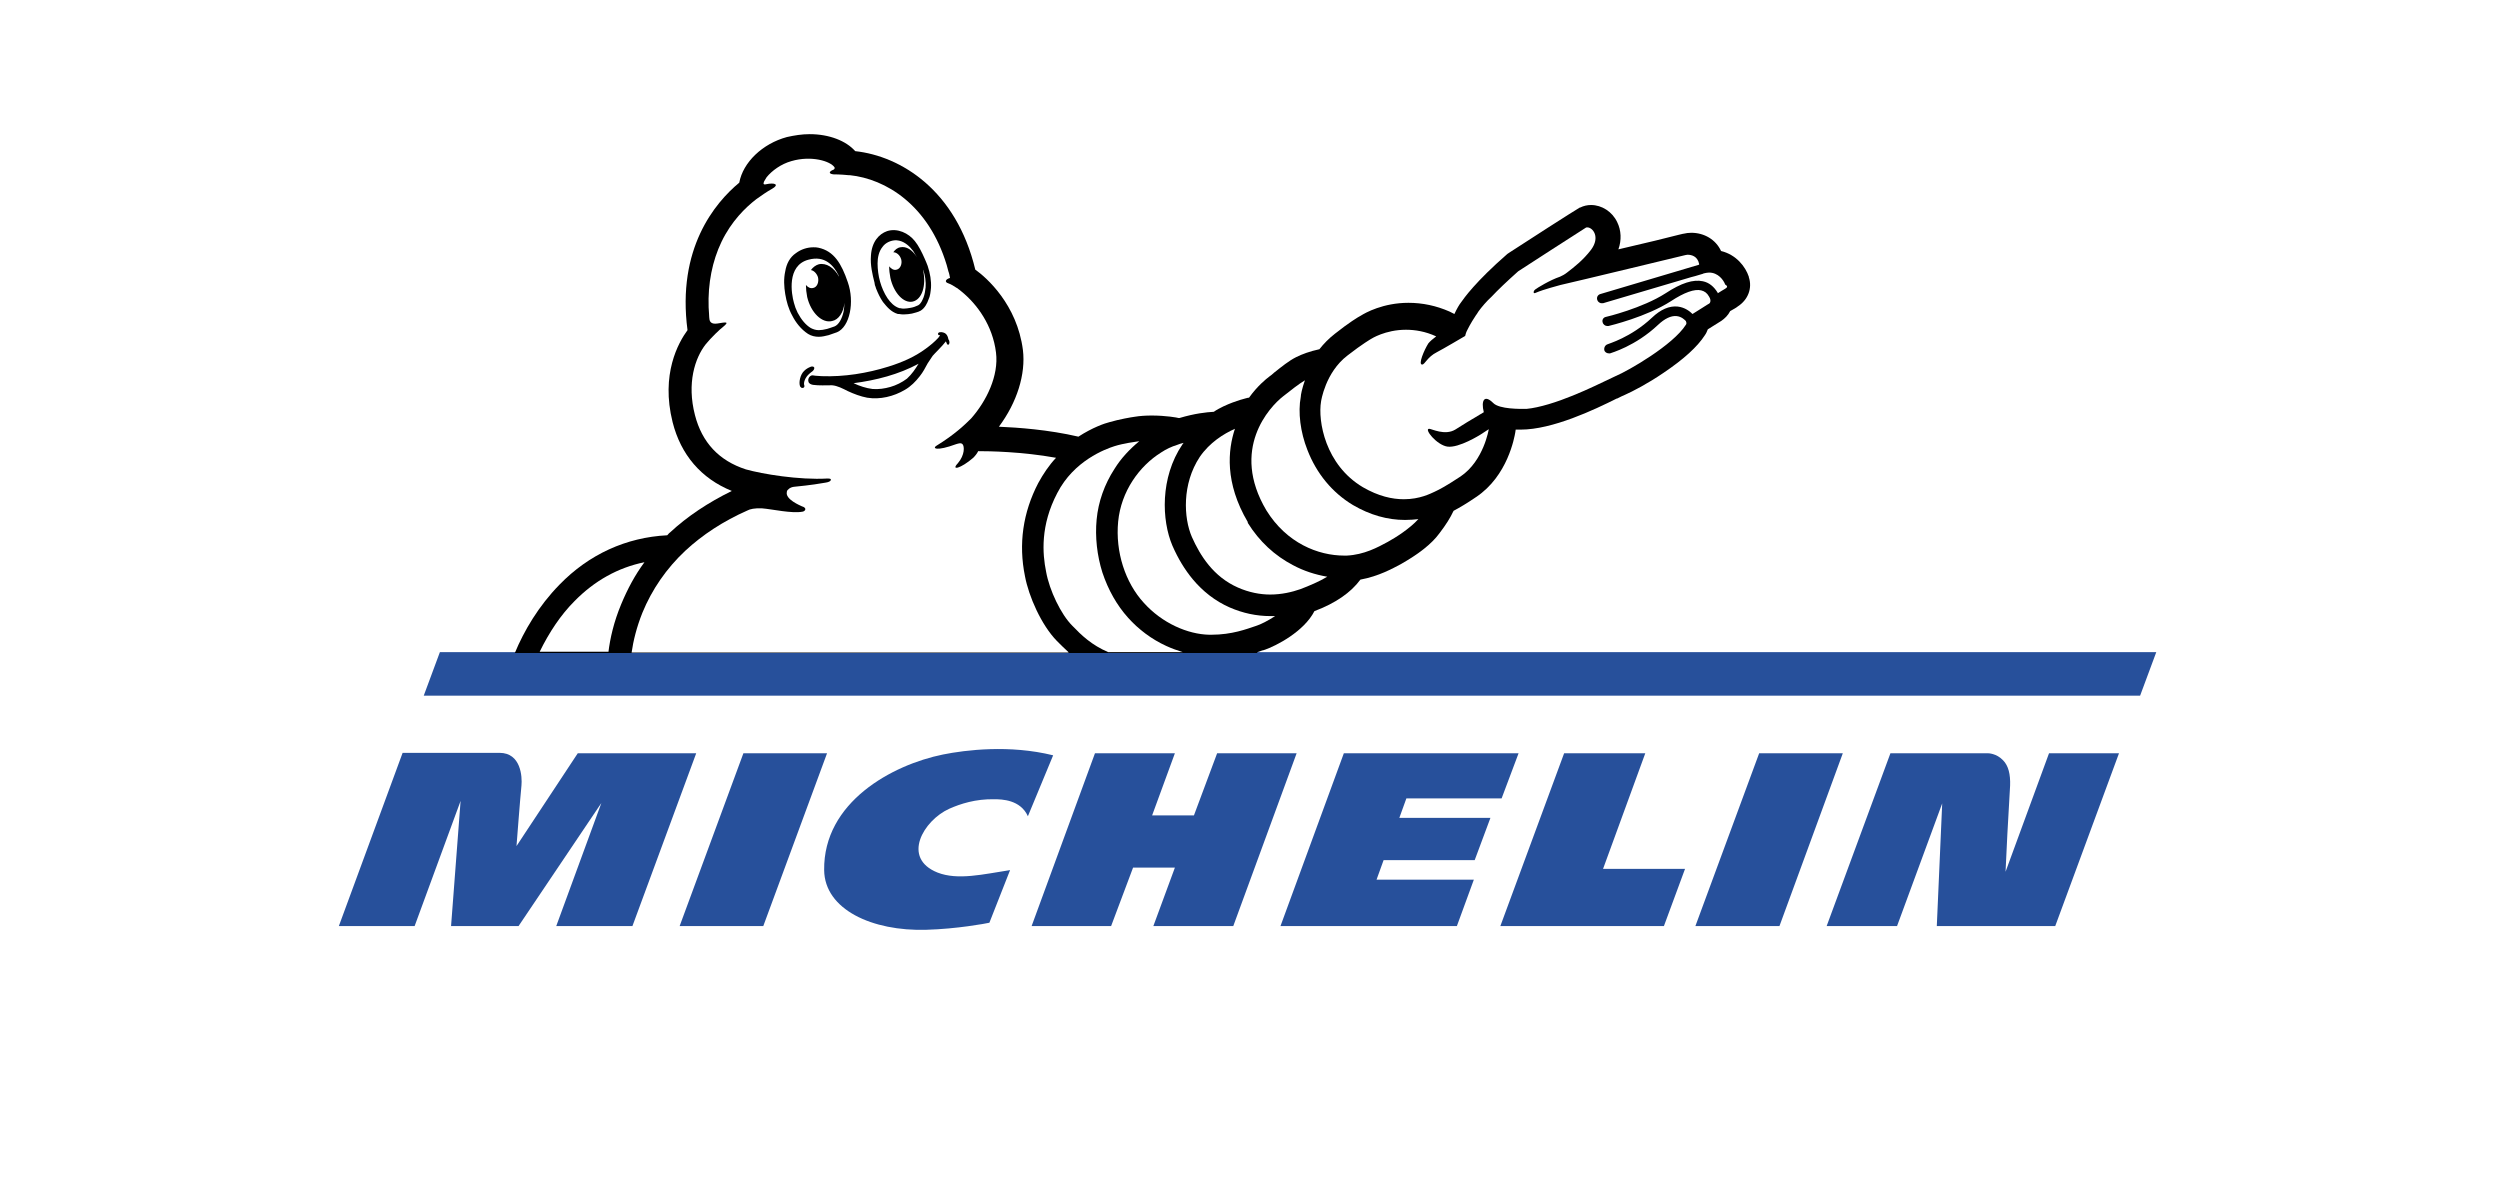 <svg width="190" height="90" viewBox="0 0 190 90" fill="none" xmlns="http://www.w3.org/2000/svg">
<rect x="0" y="0" width="190" height="90" fill="#808080" stroke="none"/>
<g clip-path="url(#clip0_82_13)">
<rect width="190" height="90" fill="white"/>
<path d="M75.193 70.128C74.91 70.191 72.707 70.6 70.409 70.663C66.287 70.789 62.668 69.12 62.636 66.128C62.573 60.963 67.797 58.129 71.668 57.342C73.399 56.995 76.735 56.586 80.039 57.404L78.12 62.034C77.553 60.774 76.137 60.743 75.57 60.743C74.154 60.711 72.99 61.089 72.14 61.467C70.189 62.349 68.49 65.215 71.259 66.317C72.801 66.916 74.721 66.443 76.766 66.128L75.193 70.128Z" fill="#27509B"/>
<path d="M155.726 57.247L152.422 66.254C152.453 65.341 152.642 61.751 152.768 59.704C152.799 58.853 152.642 58.192 152.233 57.782C151.729 57.247 151.1 57.247 151.068 57.247H143.673L138.826 70.38H144.176L147.607 61.058L147.197 70.38H156.198L161.044 57.247H155.726Z" fill="#27509B"/>
<path d="M128.063 66.034H121.832L125.042 57.247H118.874L114.027 70.38H126.458L128.063 66.034Z" fill="#27509B"/>
<path d="M114.122 60.68L115.412 57.247H102.132L97.317 70.38H110.723L112.013 66.853H104.618L105.153 65.372H112.076L113.272 62.16H106.349L106.884 60.68H114.122Z" fill="#27509B"/>
<path d="M93.729 70.38L98.544 57.247H92.502L90.739 61.971H87.561L89.292 57.247H83.218L78.403 70.38H84.445L86.113 65.939H89.292L87.655 70.38H93.729Z" fill="#27509B"/>
<path d="M58.01 70.38L62.856 57.247H56.499L51.653 70.38H58.01Z" fill="#27509B"/>
<path d="M48.065 70.38L52.912 57.247H43.911L39.254 64.302C39.254 64.302 39.537 60.617 39.631 59.704C39.694 59.042 39.6 57.216 37.963 57.216H30.599L25.753 70.38H31.512L35.005 60.869L34.281 70.38H39.411L45.705 61.026L42.275 70.38H48.065Z" fill="#27509B"/>
<path d="M135.239 70.38L140.054 57.247H133.697L128.85 70.38H135.239Z" fill="#27509B"/>
<path d="M33.431 49.563L32.204 52.87H162.649L163.877 49.563H33.431Z" fill="#27509B"/>
<path d="M95.554 49.563C95.649 49.531 95.743 49.5 95.838 49.468C95.838 49.468 95.995 49.405 96.058 49.405C97.002 49.09 99.11 47.988 99.897 46.445C101.502 45.846 102.667 45.028 103.39 44.051C104.775 43.799 105.845 43.201 106.443 42.886C107.828 42.099 108.803 41.343 109.401 40.524C109.905 39.863 110.22 39.359 110.471 38.823C110.943 38.572 111.478 38.257 112.171 37.784C114.594 36.178 115.097 33.218 115.16 32.871C115.16 32.808 115.192 32.714 115.192 32.651C115.318 32.651 115.444 32.651 115.57 32.651C117.993 32.651 121.171 31.139 122.871 30.289H122.902C123.154 30.163 123.406 30.037 123.5 30.005C124.067 29.753 125.231 29.155 126.427 28.336C127.969 27.297 129.007 26.352 129.574 25.47C129.668 25.344 129.731 25.187 129.794 25.029L130.801 24.399C131.085 24.21 131.336 23.959 131.494 23.643C131.777 23.486 131.997 23.36 132.06 23.297C132.847 22.793 133.193 21.911 132.91 21.061V21.03C132.658 20.274 131.966 19.36 130.801 19.077C130.392 18.195 129.511 17.691 128.535 17.691C128.315 17.691 128.126 17.723 128 17.754C127.937 17.754 127.686 17.817 125.797 18.29L122.997 18.951C123.248 18.258 123.217 17.502 122.902 16.872C122.525 16.085 121.738 15.581 120.92 15.581C120.636 15.581 120.353 15.644 120.101 15.77H120.07C119.975 15.833 119.755 15.928 114.751 19.171C114.688 19.203 114.625 19.266 114.562 19.297C112.139 21.407 111.258 22.667 111.038 22.982C110.912 23.14 110.723 23.455 110.534 23.864C110.408 23.801 110.282 23.738 110.157 23.675C109.15 23.234 108.111 23.014 107.041 23.014C105.121 23.014 103.768 23.77 103.422 23.99C103.233 24.084 102.509 24.525 101.439 25.376C100.999 25.722 100.621 26.1 100.275 26.541C99.551 26.698 98.953 26.919 98.513 27.139C97.946 27.423 97.411 27.864 96.813 28.336L96.782 28.368C96.687 28.462 96.593 28.525 96.467 28.619C96.215 28.808 95.554 29.344 94.925 30.226H94.862C94.767 30.257 93.981 30.415 92.974 30.887C92.722 31.013 92.47 31.139 92.25 31.296C91.683 31.328 90.802 31.422 89.638 31.769H89.575C89.481 31.737 88.599 31.58 87.529 31.58C87.057 31.58 86.617 31.611 86.239 31.674C85.987 31.706 85.075 31.863 84.319 32.084C83.942 32.178 83.029 32.493 81.959 33.186C79.662 32.651 77.364 32.493 75.917 32.43C77.301 30.572 77.962 28.43 77.742 26.604C77.301 23.14 74.972 21.093 74.123 20.494C72.675 14.447 68.458 11.865 64.996 11.487C64.304 10.7 63.014 10.196 61.535 10.196C60.937 10.196 60.37 10.29 59.804 10.416C57.947 10.92 56.468 12.337 56.185 13.88C54.328 15.424 51.433 18.888 52.251 25.092C51.559 26.037 50.205 28.43 51.118 32.084C51.747 34.572 53.289 36.367 55.618 37.312C53.824 38.194 52.251 39.233 50.929 40.461C50.835 40.524 50.772 40.618 50.709 40.681C47.593 40.839 44.761 42.13 42.526 44.429C40.921 46.067 39.82 47.956 39.128 49.626H95.554V49.563Z" fill="black"/>
<path d="M95.428 47.579C94.767 47.799 93.635 48.24 92.061 48.24C91.998 48.24 91.967 48.24 91.904 48.24C90.267 48.208 88.316 47.358 86.931 45.815C85.515 44.272 84.76 41.941 84.98 39.642C85.201 37.343 86.585 35.422 88.253 34.383C88.631 34.131 89.04 33.942 89.449 33.816C89.606 33.753 89.795 33.69 89.953 33.658C89.921 33.69 89.89 33.753 89.858 33.784C88.159 36.304 88.285 39.548 89.103 41.469C89.543 42.477 90.047 43.295 90.645 44.02C91.432 44.965 92.376 45.689 93.446 46.161C94.453 46.602 95.491 46.823 96.561 46.823C96.687 46.823 96.782 46.823 96.907 46.823C96.373 47.169 95.838 47.453 95.428 47.579Z" fill="white"/>
<path d="M98.827 44.776C98.198 44.996 97.411 45.185 96.53 45.185C95.775 45.185 94.925 45.028 94.075 44.65C92.218 43.831 91.211 42.225 90.582 40.807C89.953 39.359 89.827 36.776 91.18 34.729C91.935 33.627 93.005 32.966 93.855 32.588C93.32 34.194 93.068 36.682 94.83 39.674V39.705V39.737C95.712 41.154 96.876 42.225 98.261 42.949C99.079 43.39 99.96 43.673 100.873 43.831C100.243 44.209 99.488 44.524 98.827 44.776Z" fill="white"/>
<path d="M105.468 41.185C104.712 41.595 103.674 42.162 102.352 42.225C102.289 42.225 102.226 42.225 102.163 42.225C100.18 42.225 97.789 41.28 96.247 38.792C93.477 34.131 96.498 30.919 97.505 30.131C98.103 29.659 98.701 29.186 99.173 28.903C98.953 29.533 98.859 30.005 98.859 30.163C98.638 31.328 98.827 32.84 99.362 34.194C100.055 35.989 101.25 37.438 102.824 38.383C104.114 39.138 105.436 39.516 106.789 39.516C107.167 39.516 107.513 39.485 107.796 39.453C107.135 40.178 106.097 40.839 105.468 41.185Z" fill="white"/>
<path d="M46.24 49.563C46.366 48.523 46.649 47.264 47.215 45.91C47.688 44.776 48.254 43.705 48.978 42.729C46.964 43.138 45.17 44.146 43.659 45.689C42.621 46.728 41.74 48.051 41.016 49.531H46.24V49.563Z" fill="white"/>
<path d="M81.204 49.563C80.858 49.248 80.574 48.964 80.323 48.712C79.127 47.484 78.183 45.311 77.899 43.799C77.396 41.343 77.742 38.949 78.906 36.713C79.284 36.02 79.725 35.359 80.26 34.792C77.647 34.32 75.161 34.288 74.343 34.288C74.249 34.477 74.123 34.635 73.966 34.792C73.021 35.611 72.235 35.8 72.801 35.202C73.336 34.572 73.305 33.91 73.147 33.753C73.021 33.627 72.801 33.721 72.675 33.753C71.133 34.32 70.85 34.068 71.165 33.879C72.549 33.029 73.336 32.273 73.808 31.8C74.972 30.478 75.917 28.556 75.696 26.793C75.445 24.746 74.28 23.14 73.084 22.163C72.958 22.069 72.864 21.974 72.801 21.943C72.77 21.911 72.738 21.88 72.707 21.88C72.518 21.754 72.266 21.596 72.077 21.534C71.763 21.439 71.857 21.218 72.203 21.124C72.172 20.967 72.14 20.778 72.077 20.62C72.046 20.463 71.983 20.305 71.951 20.148C70.567 15.55 67.294 13.597 64.587 13.314C64.556 13.314 64.524 13.314 64.493 13.314C63.864 13.251 63.423 13.251 63.328 13.251C62.888 13.188 63.077 12.999 63.328 12.904C63.423 12.873 63.454 12.778 63.423 12.715C63.108 12.243 61.66 11.802 60.15 12.243C59.363 12.463 58.671 12.967 58.262 13.471C58.199 13.566 58.136 13.692 58.073 13.786C58.073 13.818 58.041 13.849 58.041 13.88C57.978 14.069 58.199 14.007 58.199 14.007C58.923 13.849 59.237 14.038 58.671 14.353C58.325 14.542 57.821 14.888 57.475 15.14C56.657 15.77 55.587 16.809 54.831 18.384C54.139 19.833 53.793 21.534 53.856 23.36C53.887 23.612 53.887 24.116 53.919 24.273C53.95 24.462 54.076 24.651 54.517 24.588C55.115 24.494 55.492 24.399 54.957 24.84C54.737 24.998 54.045 25.659 53.636 26.163C52.817 27.202 52.188 29.123 52.817 31.548C53.352 33.627 54.643 35.013 56.688 35.674C57.916 36.02 60.716 36.493 62.888 36.367C63.108 36.367 63.171 36.398 63.14 36.493C63.108 36.587 62.951 36.65 62.73 36.682C62.384 36.745 61.629 36.871 60.339 36.997C60.056 37.028 59.835 37.217 59.804 37.343C59.804 37.343 59.804 37.343 59.804 37.375C59.646 37.942 60.811 38.414 60.937 38.477C61.377 38.603 61.188 38.855 61 38.886C60.181 39.044 58.702 38.697 57.916 38.634C57.38 38.603 56.971 38.697 56.814 38.792C54.957 39.611 53.384 40.65 52.093 41.847C50.646 43.201 49.544 44.807 48.821 46.571C48.38 47.673 48.128 48.712 48.002 49.594H81.204V49.563Z" fill="white"/>
<path d="M81.487 47.547C82.179 48.271 82.966 49.027 84.225 49.563H89.89C89.481 49.437 89.04 49.279 88.631 49.09C87.529 48.586 86.522 47.831 85.736 46.949C84.886 46.004 84.225 44.839 83.784 43.516C83.375 42.225 83.218 40.807 83.344 39.485C83.47 38.13 83.942 36.808 84.697 35.642C85.201 34.824 85.861 34.131 86.585 33.532C86.522 33.532 86.428 33.564 86.365 33.564C86.365 33.564 85.389 33.69 84.697 33.91C84.005 34.131 81.613 35.013 80.354 37.469C79.064 39.926 79.221 42.067 79.504 43.453C79.756 44.87 80.637 46.697 81.487 47.547Z" fill="white"/>
<path d="M131.116 21.943C130.959 22.037 130.738 22.163 130.55 22.289V22.258C130.266 21.785 129.889 21.471 129.417 21.376C128.693 21.218 127.78 21.502 126.584 22.289C124.822 23.423 122.084 24.084 122.052 24.084C121.864 24.116 121.738 24.305 121.801 24.494C121.832 24.651 121.99 24.777 122.147 24.777C122.178 24.777 122.21 24.777 122.241 24.777C122.367 24.746 125.137 24.084 126.993 22.888C128 22.226 128.787 21.943 129.291 22.069C129.542 22.132 129.731 22.258 129.889 22.541C130.109 22.888 129.92 23.077 129.889 23.077C129.857 23.077 129.007 23.643 128.63 23.864C128.441 23.675 128.063 23.36 127.497 23.297C126.867 23.234 126.207 23.518 125.546 24.147C123.941 25.659 122.21 26.131 122.178 26.163C121.99 26.226 121.895 26.415 121.927 26.604C121.958 26.761 122.115 26.856 122.273 26.856C122.304 26.856 122.336 26.856 122.367 26.856C122.43 26.824 124.287 26.32 126.018 24.683C126.521 24.21 126.993 23.99 127.402 24.021C127.812 24.053 128.063 24.336 128.126 24.399C128.126 24.431 128.221 24.557 128.126 24.683C127.151 26.226 123.752 28.179 122.776 28.588C122.052 28.903 119.157 30.446 116.797 30.95C116.545 31.013 116.262 31.044 116.01 31.076C115.979 31.076 115.947 31.076 115.916 31.076C115.57 31.076 113.965 31.108 113.492 30.635C112.8 29.942 112.548 30.446 112.769 31.328C112.013 31.769 110.88 32.462 110.597 32.651C109.81 33.123 108.803 32.588 108.615 32.588C108.205 32.588 109.181 33.816 109.999 33.942C110.88 34.068 112.517 33.029 112.517 33.029L113.146 32.619C113.146 32.619 112.769 35.013 111.006 36.209C109.905 36.934 109.433 37.186 109.024 37.375C108.74 37.501 107.922 37.942 106.695 37.942C105.814 37.942 104.775 37.721 103.579 37.028C100.715 35.328 100.149 31.989 100.401 30.509C100.401 30.509 100.715 28.305 102.415 27.013C103.548 26.131 104.209 25.754 104.209 25.754C104.209 25.754 105.279 25.061 106.852 25.061C107.545 25.061 108.331 25.187 109.15 25.565C108.898 25.754 108.677 25.943 108.552 26.1C108.237 26.604 107.765 27.706 108.08 27.706C108.3 27.706 108.457 27.139 109.212 26.761C109.59 26.572 111.352 25.533 111.352 25.533C111.352 25.533 111.415 25.25 111.51 25.092C111.51 25.092 111.73 24.62 112.171 23.959C112.202 23.927 112.265 23.832 112.36 23.675C112.611 23.329 112.957 22.919 113.367 22.541C113.839 22.037 114.5 21.407 115.381 20.62C115.381 20.62 120.29 17.439 120.51 17.313C120.542 17.282 120.605 17.282 120.636 17.282C121.045 17.282 121.643 18.006 120.92 18.983C120.322 19.77 119.629 20.305 119.094 20.715C118.937 20.841 118.717 20.967 118.559 21.03C117.804 21.282 116.828 21.88 116.671 22.006C116.514 22.132 116.514 22.352 116.702 22.258C117.363 21.974 118.402 21.722 118.591 21.66C119.724 21.407 127.937 19.423 128.063 19.392C128.095 19.392 128.189 19.36 128.252 19.36C128.535 19.36 129.007 19.455 129.133 20.053C129.133 20.085 129.133 20.085 129.133 20.116L121.612 22.352C121.423 22.415 121.329 22.604 121.392 22.793C121.423 22.919 121.549 23.014 121.675 23.045C121.738 23.045 121.801 23.045 121.832 23.045L128.535 21.061C128.661 21.03 128.913 20.967 129.417 20.809L129.48 20.778C129.637 20.746 129.763 20.715 129.889 20.715C130.581 20.715 130.99 21.282 131.116 21.628C131.336 21.754 131.273 21.848 131.116 21.943Z" fill="white"/>
<path d="M66.696 20.022C66.696 20.463 66.759 20.967 66.885 21.407C67.01 21.848 67.199 22.289 67.451 22.667C67.671 22.982 67.955 23.297 68.364 23.423C68.364 23.423 68.364 23.423 68.395 23.423C68.427 23.423 68.427 23.423 68.427 23.423C68.521 23.454 68.615 23.454 68.71 23.454C68.867 23.454 69.025 23.423 69.213 23.392C69.402 23.36 69.591 23.297 69.78 23.203C70 23.077 70.095 22.825 70.189 22.604C70.283 22.352 70.315 22.1 70.346 21.848C70.378 21.407 70.315 20.935 70.158 20.494C70.158 20.526 70.158 20.526 70.158 20.557C70.409 21.722 70.063 22.762 69.371 22.919C68.678 23.077 67.923 22.258 67.671 21.124C67.608 20.809 67.577 20.526 67.577 20.242C67.734 20.431 67.923 20.557 68.143 20.494C68.427 20.431 68.584 20.053 68.49 19.707C68.395 19.392 68.144 19.171 67.892 19.171C68.018 18.983 68.206 18.825 68.427 18.794C68.867 18.699 69.339 18.983 69.686 19.549C69.591 19.392 69.497 19.234 69.402 19.077C69.15 18.73 68.773 18.384 68.332 18.29C68.269 18.29 68.175 18.258 68.112 18.258C67.703 18.258 67.294 18.447 67.073 18.762C66.79 19.108 66.696 19.581 66.696 20.022ZM66.444 21.407C66.318 20.904 66.129 20.148 66.192 19.423C66.255 18.384 66.79 17.786 67.42 17.565C68.206 17.313 69.056 17.723 69.528 18.321C69.811 18.668 70.063 19.171 70.283 19.675C70.346 19.833 70.441 20.022 70.504 20.211C70.693 20.778 70.787 21.345 70.755 21.88C70.724 22.195 70.693 22.51 70.567 22.762C70.472 23.045 70.283 23.423 69.969 23.612C69.748 23.738 69.497 23.77 69.308 23.832C69.119 23.864 68.93 23.895 68.71 23.895C68.584 23.895 68.458 23.895 68.332 23.864C68.301 23.864 68.301 23.864 68.269 23.864H68.238C67.703 23.706 67.388 23.297 67.105 22.951C66.885 22.636 66.727 22.289 66.601 21.974C66.601 21.974 66.57 21.911 66.538 21.785C66.507 21.722 66.475 21.628 66.475 21.565C66.475 21.471 66.444 21.439 66.444 21.407ZM68.427 23.454C68.395 23.454 68.395 23.423 68.427 23.454ZM60.622 23.77C60.905 24.305 61.251 24.714 61.629 24.935C61.818 25.029 62.007 25.092 62.227 25.092C62.416 25.092 62.605 25.061 62.856 24.998C62.951 24.966 63.266 24.872 63.423 24.809C63.738 24.683 63.989 24.242 64.115 23.675C64.147 23.454 64.178 23.234 64.178 23.014C64.115 23.738 63.738 24.305 63.234 24.399C62.479 24.588 61.629 23.77 61.346 22.573C61.283 22.258 61.251 21.943 61.251 21.659C61.409 21.848 61.598 21.943 61.818 21.88C62.101 21.817 62.258 21.439 62.164 21.061C62.07 20.778 61.849 20.557 61.629 20.526C61.786 20.305 62.007 20.148 62.227 20.085C62.794 19.959 63.391 20.337 63.769 21.029C63.769 20.998 63.738 20.967 63.738 20.935C63.36 20.179 62.699 19.392 61.44 19.738C59.772 20.179 60.15 22.352 60.339 23.014C60.402 23.266 60.496 23.517 60.622 23.77ZM60.213 23.99C59.93 23.486 59.772 22.919 59.678 22.352C59.584 21.785 59.552 21.187 59.678 20.62C59.772 20.053 60.024 19.549 60.496 19.234C60.874 18.951 61.346 18.794 61.818 18.794C61.944 18.794 62.07 18.794 62.196 18.825C63.391 19.077 63.958 20.053 64.43 21.439C64.965 22.951 64.587 24.84 63.612 25.25C63.36 25.344 62.982 25.47 62.982 25.47C62.73 25.533 62.479 25.596 62.227 25.596C61.944 25.596 61.66 25.533 61.409 25.376C60.874 25.029 60.465 24.494 60.213 23.99ZM69.811 27.643C68.301 28.462 66.57 28.903 64.871 29.123C65.343 29.344 65.815 29.501 66.318 29.564C66.79 29.596 67.231 29.533 67.671 29.407C68.112 29.281 68.553 29.06 68.93 28.777C69.308 28.43 69.56 28.053 69.811 27.643ZM72.077 26.195C71.983 26.226 71.951 26.1 71.888 25.942C71.605 26.32 70.976 26.919 70.881 27.045C70.755 27.234 70.63 27.423 70.504 27.612C70.315 27.958 70.158 28.273 69.906 28.588C69.591 28.997 69.213 29.375 68.773 29.627C67.923 30.131 66.885 30.383 65.909 30.226C65.406 30.131 64.902 29.942 64.43 29.722C64.052 29.533 63.643 29.312 63.234 29.281C62.762 29.281 62.258 29.312 61.786 29.249C61.629 29.218 61.472 29.155 61.44 28.997C61.377 28.777 61.535 28.525 61.755 28.525C61.818 28.525 61.912 28.556 61.975 28.556C62.133 28.556 62.29 28.588 62.447 28.588C64.147 28.651 65.909 28.367 67.514 27.864C68.521 27.549 69.497 27.139 70.346 26.509C70.693 26.258 71.039 25.974 71.322 25.659C71.353 25.596 71.416 25.533 71.448 25.502C71.416 25.47 71.385 25.47 71.353 25.47C71.259 25.439 71.259 25.281 71.416 25.25C71.574 25.218 71.794 25.281 71.888 25.376C71.983 25.47 72.046 25.596 72.077 25.785C72.203 25.942 72.172 26.163 72.077 26.195ZM61.755 28.21C61.314 28.525 61.22 28.745 61.157 28.903C61.094 29.06 61.094 29.218 61.126 29.281C61.157 29.344 61.126 29.438 61.063 29.47C61 29.501 60.937 29.47 60.905 29.47C60.874 29.438 60.842 29.407 60.811 29.375C60.685 29.092 60.811 28.462 61.126 28.179C61.251 28.053 61.409 27.958 61.566 27.895C61.629 27.864 61.786 27.801 61.881 27.927C61.912 28.053 61.818 28.147 61.755 28.21Z" fill="black"/>
</g>
<defs>
<clipPath id="clip0_82_13">
<rect width="190" height="90" fill="white"/>
</clipPath>
</defs>
</svg>
